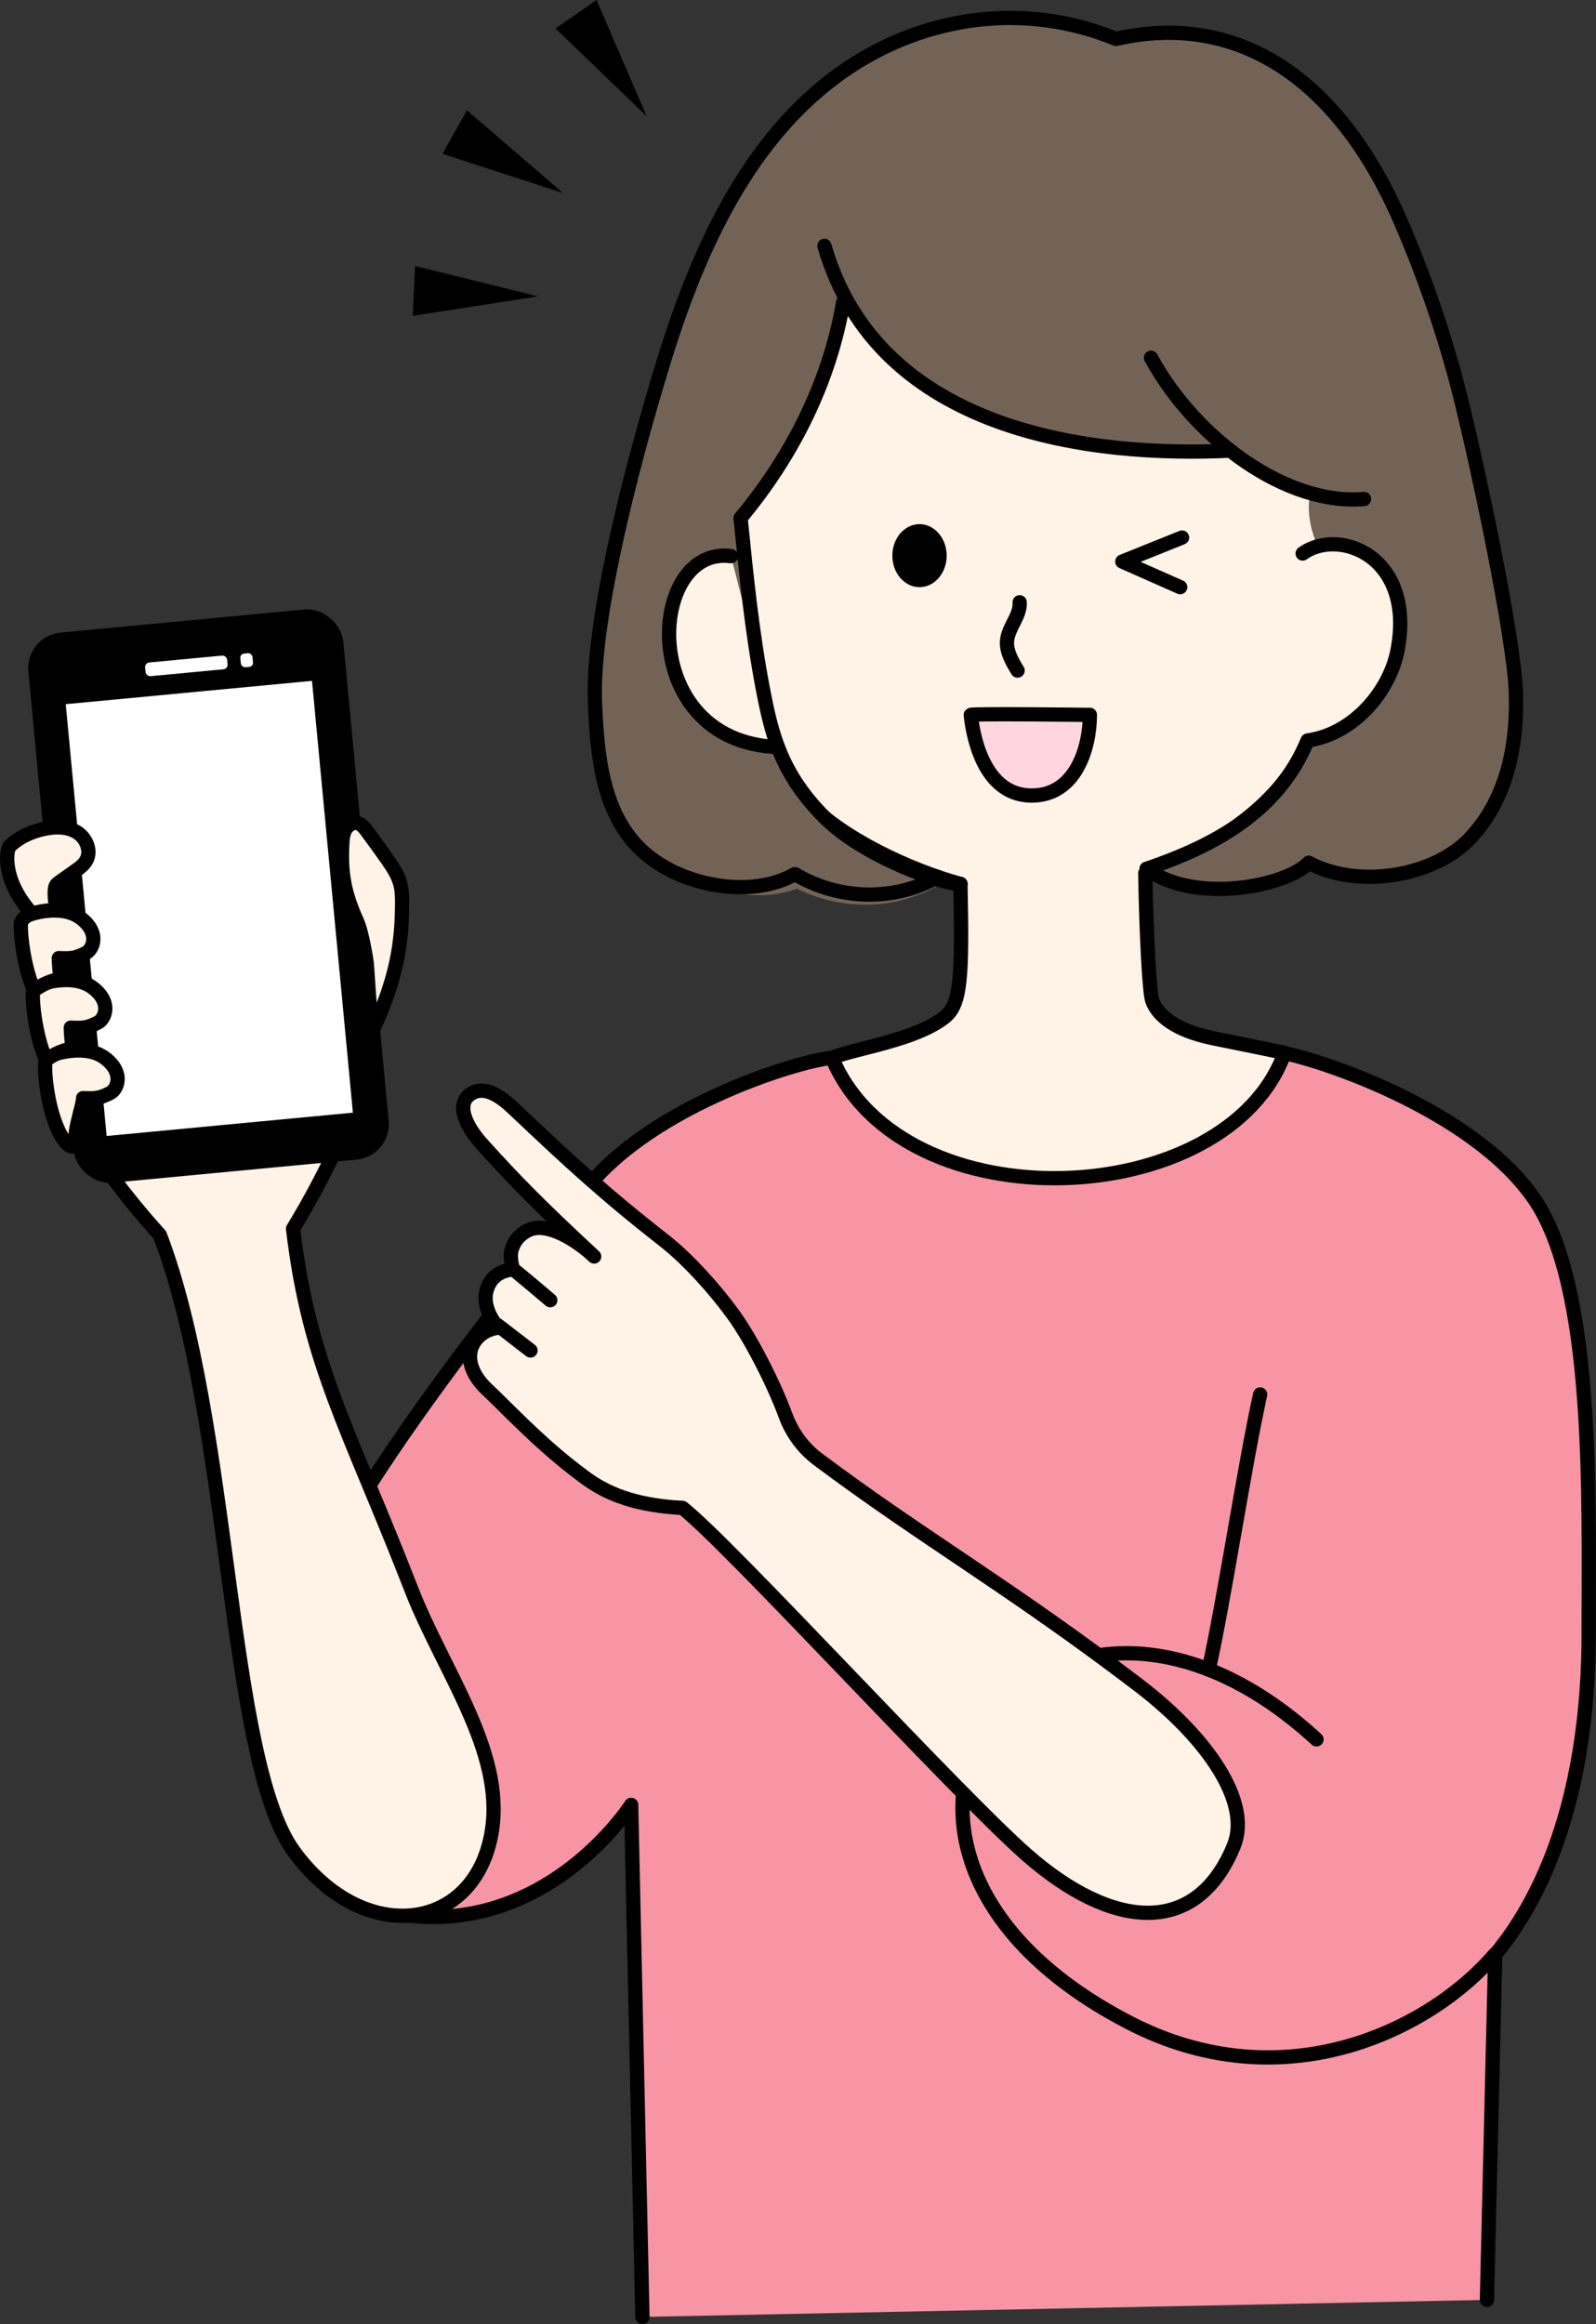 <?xml version="1.0" encoding="UTF-8"?>
<svg id="_レイヤー_1" data-name="レイヤー 1" xmlns="http://www.w3.org/2000/svg" width="223.89" height="325.99" viewBox="0 0 223.89 325.99">
  <rect x="0" y="0" width="223.89" height="325.99" fill="#333333" stroke="none"/>
  <defs>
    <style>
      .cls-1 {
        fill: #f795a5;
      }

      .cls-1, .cls-2, .cls-3, .cls-4, .cls-5 {
        stroke: #000;
        stroke-linecap: round;
        stroke-linejoin: round;
        stroke-width: 2px;
      }

      .cls-2 {
        fill: none;
      }

      .cls-3 {
        fill: #ffd6df;
      }

      .cls-4, .cls-6 {
        fill: #fff2e6;
      }

      .cls-7 {
        fill: #fff;
      }

      .cls-8 {
        fill: #736357;
      }
    </style>
  </defs>
  <g>
    <path class="cls-1" d="M90.12,324.99l-1.58-71.82s-8.28,12.99-23.11,15.35c-17.31,2.76-32.08-10.09-27.38-31.1,5.28-23.56,34.66-56.98,43.16-69.3,8.65-12.55,30.64-19.33,35.52-19.74,13.04,17.77,48.94,17.22,62.22-.89,5.54.79,27.58,8.08,36.24,20.63,8.5,12.32,7.67,41.58,7.67,60.99,0,28.72-10.19,41.44-13.11,45.07l-1.16,48.42"/>
    <path class="cls-2" d="M176.78,195.6c-2.18,9.79-5.01,28.66-7.22,38.59"/>
    <path class="cls-2" d="M184.68,243.98c-37.98-34.87-75.11,14.3-26.41,39.66,21.81,11.36,42.43,1.05,51.48-9.56"/>
    <path class="cls-4" d="M189.15,76.11c2.48-.62,2.28-1.04,4.71-.25,1.09.35,2.14.85,3.05,1.54,2.35,1.81,3.5,4.82,3.79,7.77.49,5.12-1.05,11.05-4.7,14.68-3.65,3.62-7.46,4.86-12.58,4.33-3.87,9.01-13.71,15.12-22.76,18.32.15,8.58.58,16.73.97,17.83.73,2.07,3.18,4.18,8.4,5.27,2.86.6,5.43,1.09,10.17,2.08-7.97,22.24-53.58,24.38-63.48.7,3.2-1.34,11.73-2.44,15.83-5.73,2.25-1.8,2.46-5.67,2.18-18.66-7.15-1.96-16.66-6.37-21.76-11.79-5-5.31-7.09-11.43-8.38-18.61-1.29-7.18-2.78-12.92-3.25-20.64-1.43-1.46-.53-3.9.5-5.67,6.58-11.19,14.64-22.4,19.76-33.14.49-1.17,1.88-1.78,3.15-1.68,1.27.09,2.43.75,3.47,1.48,4.37,3.1,7.31,7.81,11.2,11.5,3.93,3.74,8.77,6.38,13.76,8.51,3.95,1.69,8.3,3.09,12.47,2.09,2.39-.57,4.79-1.92,7.15-1.26,2.14.6,3.47,2.64,5.07,4.19,1.55,1.5,3.49,2.6,5.57,3.16,1.48.4,3.1.57,4.31,1.51,1.61,1.25,2.02,3.59,1.55,5.56-.48,1.98,1.18,4.21-.18,6.89Z"/>
    <path class="cls-8" d="M183.98,68.36c.92.24,8.43.04,9.37.11-.97,2.67.33,6.98.33,6.98l-8.56,1.66s-2.44-4.21-1.14-8.75Z"/>
    <path class="cls-8" d="M182.84,77.42c15.89-6.76,19.87,22.27.59,26.46-8.19,13.5-17.05,16.88-22.76,17.91,7.2,3.56,15.33,5.27,23.45-.25,0,0,6.66,3.18,14.31.75,17.49-5.55,14.3-28.14,13.51-33.23-3.1-19.89-11.32-53.93-18.29-64.86-11.33-17.75-26.51-22.81-37.08-18.74-13.99-9.13-42.22,1.83-52.15,18.18-11.64,19.15-17.13,45.13-19.75,61.62-4.47,28.08,4.47,36.09,14.11,38.99,4.3,1.3,8.82,2,13,.4,6.99,3.45,15.02,2.83,20.94-1.15-7.06-3.16-17.2-7.37-21.13-14.39-8.18-14.6-5.68-26.1-7.98-37.28,6.78-6.78,11.01-16.48,14.82-30.07,8.54,16.71,32.78,23.67,54.14,21.44,4.64,2.97,9.77,7.28,18.82,6.78"/>
    <path class="cls-6" d="M102.55,78.01c-11.78-1.59-13.15,26.08,6.81,26.79"/>
    <path class="cls-2" d="M102.55,78.01c-11.78-1.59-13.39,26.07,6.57,26.78"/>
    <path class="cls-2" d="M115.65,34.48c7.59,26.4,38,29.65,56.89,28.73"/>
    <path class="cls-2" d="M182.74,77.64c5.1-3.7,15.91.41,13.28,13.72-1.06,5.34-5.87,11.54-12.59,12.51-4.13,9.98-13.06,14.75-22.57,17.99"/>
    <path class="cls-2" d="M160.85,121.87c6.83,5.04,19.69,2.41,22.74-.86,6.89,3.71,17.58,1.99,22.68-3.47,5.1-5.46,6.63-12.95,6.38-20.42-.27-7.86-5.42-32.03-7.84-41.65-2.09-8.32-4.97-16.69-8.39-24.56-8.83-20.32-23.15-29.27-39.87-25.45-12.65-5.21-26.57-3.3-37.61,4.1-13.74,9.2-20.99,25.38-25.85,41.19-4.82,15.68-10.09,36.73-9.63,47.72.31,7.42,1,15.34,6.29,20.56,5.29,5.22,15.5,7.17,21.76,3.58,6.35,3.76,14.14,3.76,20.02.39"/>
    <path class="cls-2" d="M161.46,50.18c6.27,11.47,19.07,20.79,29.89,19.81"/>
    <path class="cls-2" d="M118.28,42.4c-1.87,10.95-6.95,21.34-14.39,30.26.8,8.02,1.61,16.06,3.13,23.98,1.2,6.3,2.55,11.92,8.64,18.01,5.71,5.71,16.92,9.49,19.09,9.34"/>
    <path class="cls-2" d="M143.04,84.48c.13,1.88-1.56,3.45-1.76,5.32-.16,1.52.67,2.95,1.47,4.26"/>
    <polyline class="cls-2" points="165.82 75.4 157.44 78.77 165.56 82.36"/>
    <ellipse cx="128.99" cy="77.94" rx="3.81" ry="4.42"/>
    <path class="cls-3" d="M152.89,100.28s-16.56-.21-16.71,0c.45,4.17,2.34,11.31,8.55,11.31s8.16-6.76,8.16-11.32Z"/>
    <g>
      <path class="cls-4" d="M51.57,150.27c-2.71,7.69-6.22,15.11-10.46,22.08,2.25,19.02,7.76,27.88,16.63,50.68,4.38,11.25,13.02,22.58,11.27,33.74-2.24,14.24-17.95,16.43-27.79,2.92-9.39-12.9-8.73-60.22-18.8-86.47-2.38-2.63-4.64-5.38-6.76-8.23-1.24-1.66-2.44-3.39-3.06-5.36-1.17-3.73-.04-7.88,2.11-11.14,2.56-3.89,6.57-6.79,11.05-8.08,2.71-.78,5.57-.99,8.38-.8,6.64.44,13.52,3.47,17.43,10.66Z"/>
      <rect class="cls-5" x="8.07" y="87.94" width="42.38" height="75.51" rx="4" ry="4" transform="translate(-11.73 3.32) rotate(-5.41)"/>
      <rect class="cls-7" x="12.02" y="97" width="34.7" height="60.84" transform="translate(-11.89 3.34) rotate(-5.41)"/>
      <rect class="cls-7" x="20.37" y="92.44" width="11.56" height="1.93" rx=".65" ry=".65" transform="translate(-8.7 2.88) rotate(-5.41)"/>
      <rect class="cls-7" x="33.75" y="91.64" width="1.71" height="1.93" rx=".58" ry=".58" transform="translate(-8.58 3.68) rotate(-5.41)"/>
      <path class="cls-4" d="M52.32,144.47c3.34-7.32,4.03-12.07,4.09-17.47.01-1.03,0-2.08-.27-3.07-.34-1.23-1.07-2.31-1.79-3.36-.95-1.36-1.92-2.7-2.91-4.03-.35-.47-.75-.96-1.32-1.08-.67-.14-1.35.32-1.68.92-.33.6-.39,1.31-.42,1.99-.21,3.92.21,6.75,2.04,10.8.76,1.68,1.34,5.52,1.38,5.89.25,2.77.24,5.37.89,9.42Z"/>
      <path class="cls-4" d="M8.2,158.58c-1.76-3.76-2.03-9.17-1.81-9.64.35-.72,1.17-1.08,1.95-1.26,2.27-.52,4.81-.58,6.6.9,2.52,2.07,1.44,4.26.55,4.72-1.49.77-2.15.81-3.83.73.02.84-1.22,4.4-1.03,5.53-.05,2.44-1.56.89-2.44-.99Z"/>
      <path class="cls-4" d="M6.47,148.7c-1.68-3.79-2.03-9.17-1.81-9.64.35-.72,1.17-1.08,1.95-1.26,2.27-.52,4.81-.58,6.6.9,2.52,2.07,1.44,4.26.55,4.72-1.49.77-2.15.81-3.83.73.02.84.09,1.81.28,2.94-.86,0-2.84.82-3.74,1.6Z"/>
      <path class="cls-4" d="M4.79,138.94c-1.68-3.79-2.03-9.17-1.81-9.64.35-.72,1.17-1.08,1.95-1.26,2.27-.52,4.81-.58,6.6.9,2.52,2.07,1.44,4.26.55,4.72-1.49.77-2.15.81-3.83.73.02.84.09,1.81.28,2.94-.86,0-2.84.82-3.74,1.6Z"/>
      <path class="cls-4" d="M4.52,128.18c-4.2-4.52-3.73-8.93-3.12-9.52,1.32-1.27,3.06-2.04,4.86-2.41,1.5-.31,3.15-.33,4.47.45,1.32.78,2.12,2.56,1.41,3.92-.35.68-1,1.14-1.63,1.58-.69.49-1.38.97-2.07,1.46-.2.14-.41.29-.56.49-.42.59-.12,2.89.12,3.56-1.16-.1-2.5.13-3.49.46Z"/>
    </g>
    <g>
      <path class="cls-4" d="M173.09,258.9c-5.26,12.83-17.02,11.82-29.03,1.3-9.81-8.59-41.77-43.58-48.32-48.69-9.05-.46-12.56-3.4-14.8-5.1-5.51-4.19-10.16-9.24-12.61-11.51-2.25-2.09-3.2-4.82-1.61-6.92,1.25-1.64,3.19-1.74,3.19-1.74,0,0-3.1-3.24-1.14-6.4,1.09-1.75,3.21-1.77,3.21-1.77,0,0-.56-1.62-.2-2.8.5-1.67,1.62-2.36,2.33-2.71,2.62-1.28,6.9,1.46,9.24,3.69-7.78-7.23-11.08-10.6-15.83-15.87-1.82-2.02-3.84-5.44-1.44-6.96,2.07-1.31,4.45.64,6.07,2.18,7.85,7.43,12.61,11.83,21.14,18.51,3.33,2.6,7.15,6.93,9.55,10.24,2.45,3.37,5.63,9.52,7.37,14.23.89,2.42,2.45,4.55,4.52,6.1,14.72,11.03,27.05,18,45.02,31.72,9.7,7.41,15.83,16.41,13.33,22.51Z"/>
      <path class="cls-2" d="M72.36,178.33c1.62,1.33,3.23,2.68,4.83,4.05"/>
      <path class="cls-2" d="M69.84,185.9l4.58,3.53"/>
    </g>
  </g>
  <g>
    <polygon points="83.68 0 90.73 16.32 77.93 3.99 83.68 0 83.68 0"/>
    <polygon points="65.51 15.47 78.98 27.08 62.07 21.57 65.51 15.47 65.51 15.47"/>
    <polygon points="58.22 37.31 75.49 41.57 57.91 44.3 58.22 37.31 58.22 37.31"/>
  </g>
</svg>